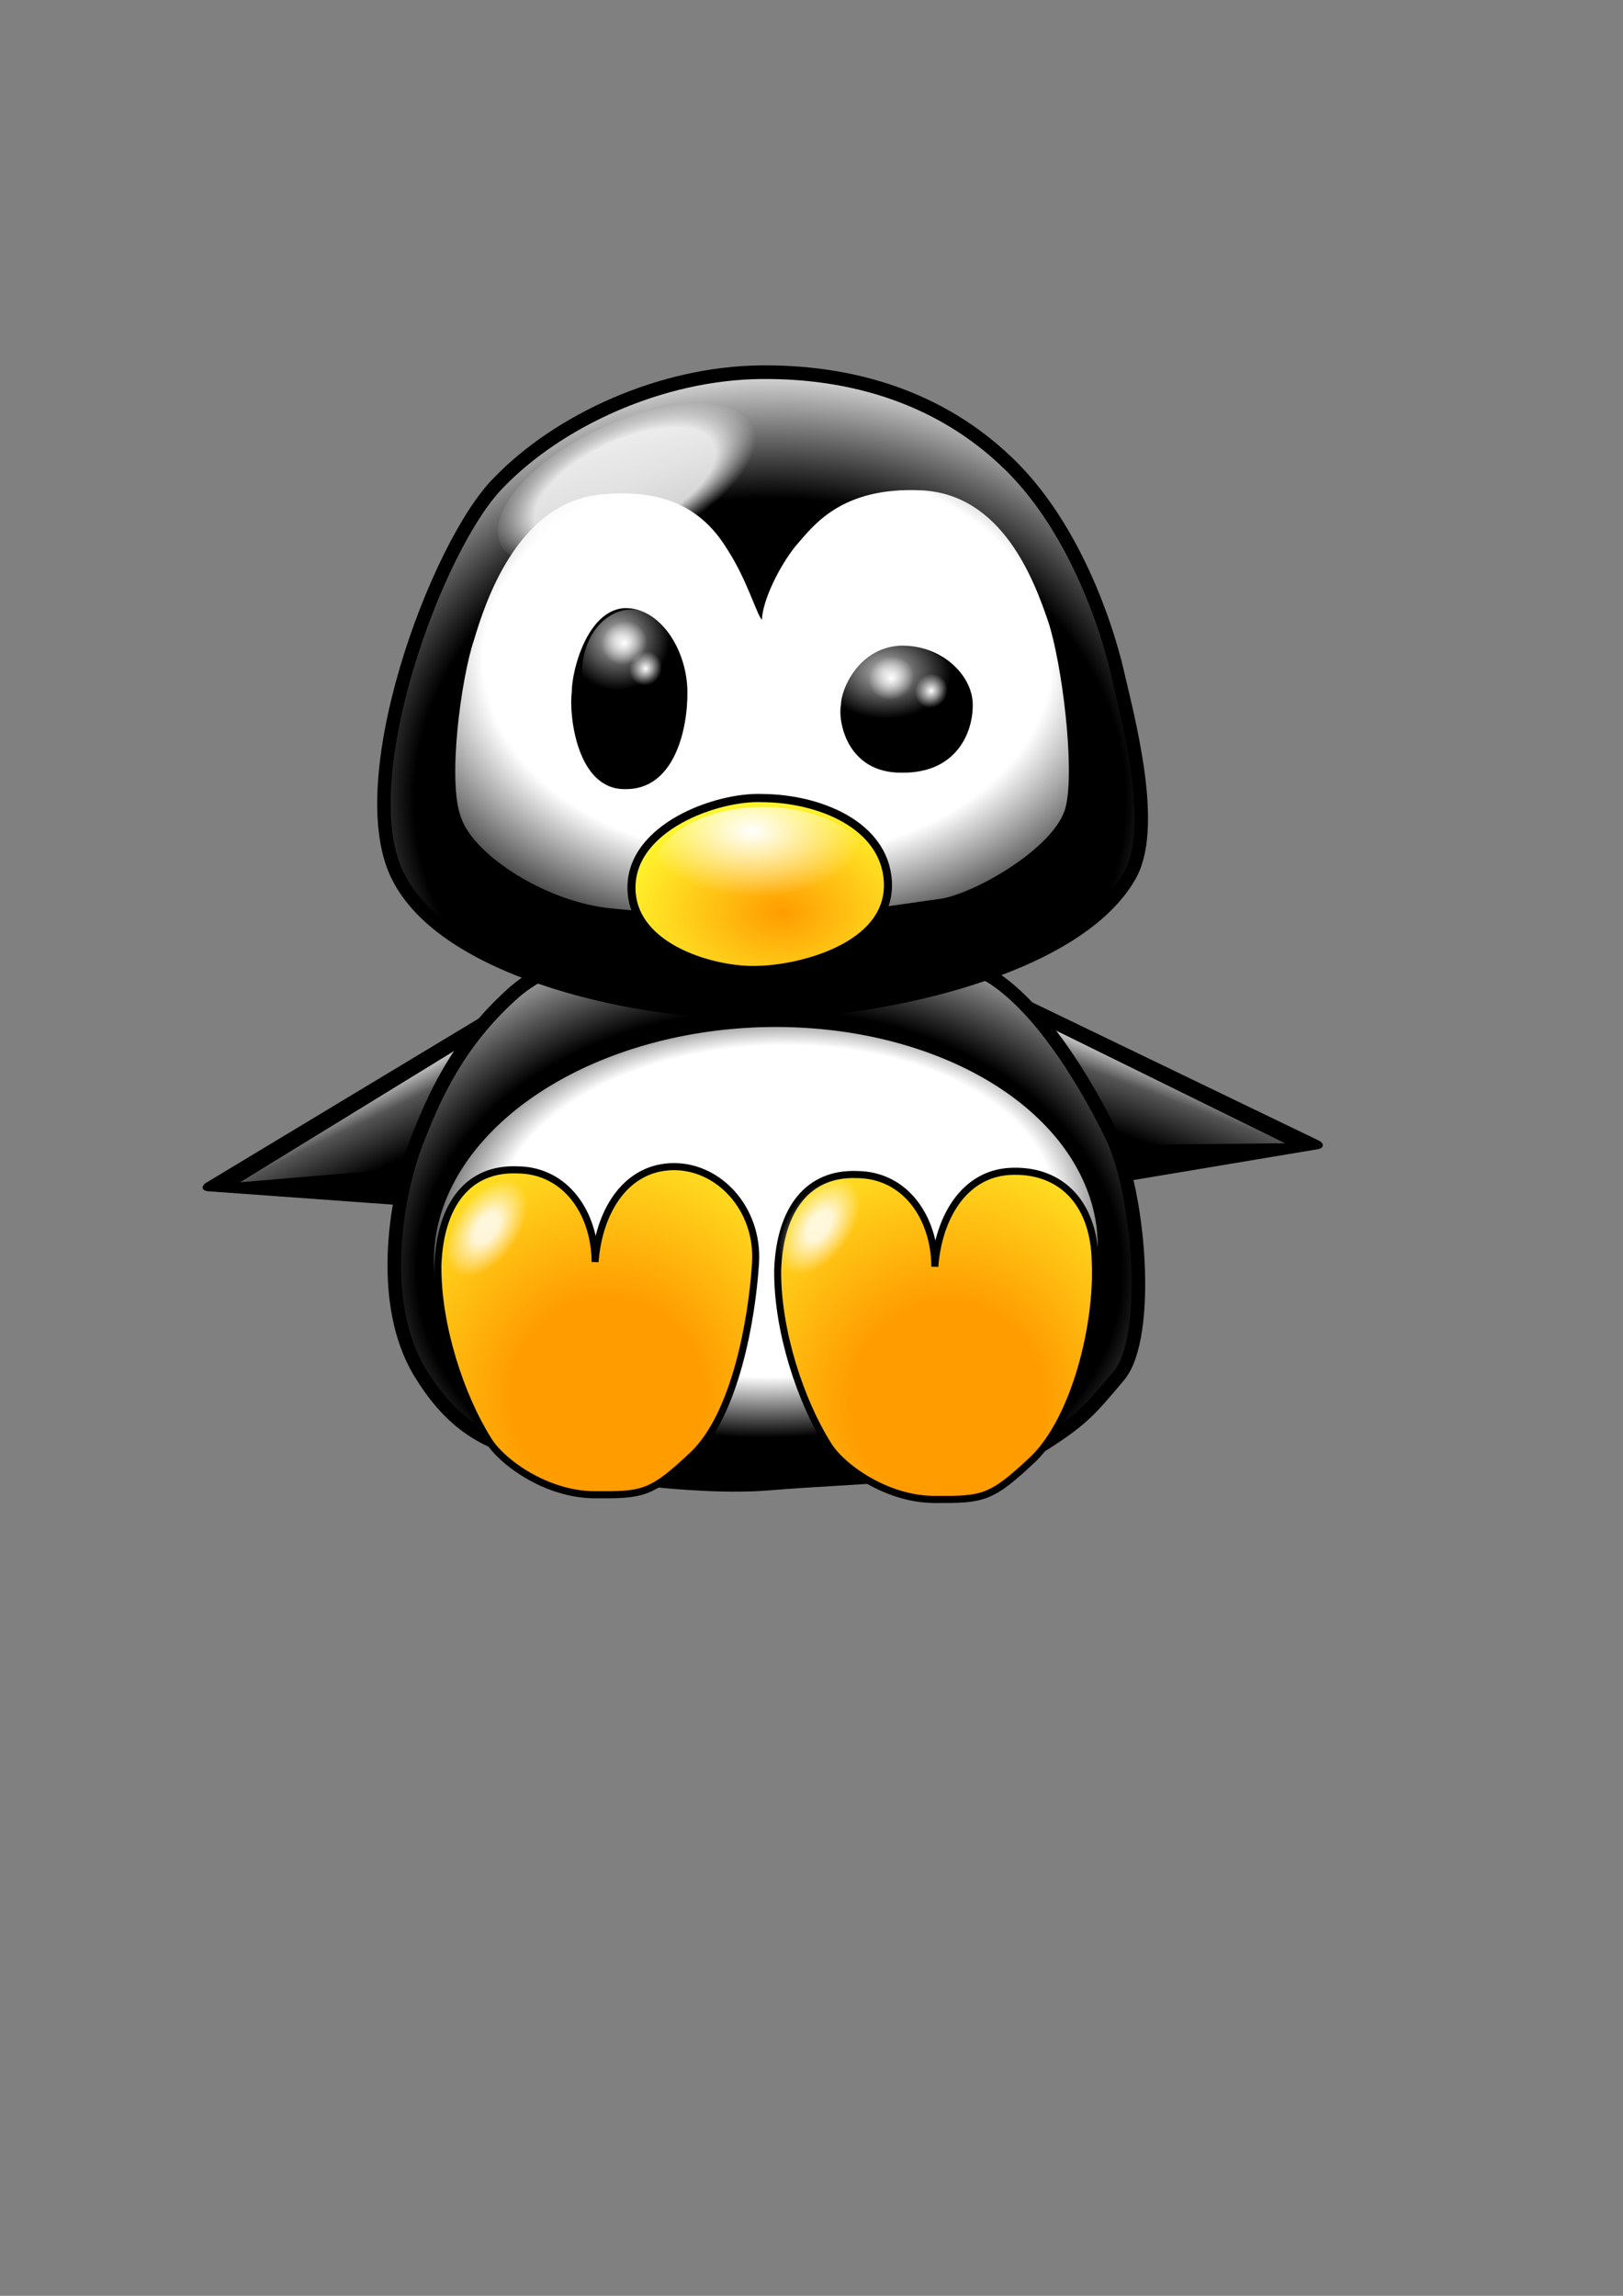 <?xml version="1.0" encoding="UTF-8" standalone="no"?>
<!-- Created with Inkscape (http://www.inkscape.org/) --><svg height="297mm" id="svg1" inkscape:export-filename="/home/luca/Desktop/baby_tux_luca.png" inkscape:export-xdpi="115.99702" inkscape:export-ydpi="115.99702" inkscape:version="0.42" sodipodi:docbase="/home/luca/Desktop" sodipodi:docname="baby_tux_v2.svg" sodipodi:version="0.32" width="210mm" xmlns="http://www.w3.org/2000/svg" xmlns:cc="http://web.resource.org/cc/" xmlns:dc="http://purl.org/dc/elements/1.1/" xmlns:inkscape="http://www.inkscape.org/namespaces/inkscape" xmlns:rdf="http://www.w3.org/1999/02/22-rdf-syntax-ns#" xmlns:sodipodi="http://inkscape.sourceforge.net/DTD/sodipodi-0.dtd" xmlns:svg="http://www.w3.org/2000/svg" xmlns:xlink="http://www.w3.org/1999/xlink">
  <rect width="100%" height="100%" fill="#808080" stroke="none"/>
  <defs id="defs3">
    <linearGradient id="linearGradient3326">
      <stop id="stop3328" offset="0" style="stop-color:#ffffff;stop-opacity:1;"/>
      <stop id="stop3334" offset="0.731" style="stop-color:#ffffff;stop-opacity:1;"/>
      <stop id="stop3330" offset="1" style="stop-color:#ffffff;stop-opacity:0;"/>
    </linearGradient>
    <linearGradient id="linearGradient3068">
      <stop id="stop3070" offset="0" style="stop-color:#ffffff;stop-opacity:1;"/>
      <stop id="stop3086" offset="0.423" style="stop-color:#ffffff;stop-opacity:0.333;"/>
      <stop id="stop3072" offset="1" style="stop-color:#ffffff;stop-opacity:0;"/>
    </linearGradient>
    <linearGradient id="linearGradient2314">
      <stop id="stop2316" offset="0" style="stop-color:#ffffff;stop-opacity:0.851;"/>
      <stop id="stop2318" offset="0.308" style="stop-color:#ffffff;stop-opacity:0.83;"/>
      <stop id="stop2320" offset="1" style="stop-color:#ffffff;stop-opacity:0;"/>
    </linearGradient>
    <linearGradient id="linearGradient2235">
      <stop id="stop2237" offset="0" style="stop-color:#ffffff;stop-opacity:1;"/>
      <stop id="stop2239" offset="1" style="stop-color:#ffffff;stop-opacity:0;"/>
    </linearGradient>
    <linearGradient id="linearGradient2213">
      <stop id="stop2215" offset="0" style="stop-color:#ffffff;stop-opacity:1;"/>
      <stop id="stop2219" offset="1" style="stop-color:#ffffff;stop-opacity:0;"/>
    </linearGradient>
    <linearGradient id="linearGradient1450">
      <stop id="stop1452" offset="0" style="stop-color:#ffffff;stop-opacity:0.729;"/>
      <stop id="stop1464" offset="0.385" style="stop-color:#ffffff;stop-opacity:0;"/>
      <stop id="stop1454" offset="1" style="stop-color:#ffffff;stop-opacity:0;"/>
    </linearGradient>
    <linearGradient id="linearGradient4055">
      <stop id="stop4056" offset="0" style="stop-color:#ffffff;stop-opacity:0.851;"/>
      <stop id="stop4059" offset="0.692" style="stop-color:#ffffff;stop-opacity:0.83;"/>
      <stop id="stop4058" offset="1" style="stop-color:#ffffff;stop-opacity:0;"/>
    </linearGradient>
    <linearGradient id="linearGradient4047">
      <stop id="stop4048" offset="0" style="stop-color:#ff9c00;stop-opacity:1;"/>
      <stop id="stop4050" offset="0.306" style="stop-color:#ff9c00;stop-opacity:1;"/>
      <stop id="stop4049" offset="1" style="stop-color:#ffff33;stop-opacity:1;"/>
    </linearGradient>
    <linearGradient id="linearGradient4041">
      <stop id="stop4042" offset="0" style="stop-color:#ffffff;stop-opacity:1;"/>
      <stop id="stop4044" offset="0.637" style="stop-color:#ffffff;stop-opacity:1;"/>
      <stop id="stop4043" offset="1" style="stop-color:#000000;stop-opacity:1;"/>
    </linearGradient>
    <linearGradient id="linearGradient851">
      <stop id="stop852" offset="0" style="stop-color:#000000;stop-opacity:1;"/>
      <stop id="stop855" offset="0.673" style="stop-color:#000000;stop-opacity:1;"/>
      <stop id="stop853" offset="1" style="stop-color:#ffffff;stop-opacity:1;"/>
    </linearGradient>
    <linearGradient id="linearGradient830">
      <stop id="stop831" offset="0" style="stop-color:#ff9c00;stop-opacity:1;"/>
      <stop id="stop832" offset="1" style="stop-color:#ffff33;stop-opacity:1;"/>
    </linearGradient>
    <linearGradient id="linearGradient833" xlink:href="#linearGradient851"/>
    <radialGradient cx="133.773" cy="228.515" fx="134.165" fy="227.964" gradientTransform="scale(1.201,0.833)" gradientUnits="userSpaceOnUse" id="radialGradient847" r="48.599" spreadMethod="pad" xlink:href="#linearGradient830"/>
    <radialGradient cx="136.862" cy="341.638" fx="135.62" fy="344.898" gradientTransform="scale(1.141,0.876)" gradientUnits="userSpaceOnUse" id="radialGradient850" r="144.092" xlink:href="#linearGradient851"/>
    <radialGradient cx="147.232" cy="164.727" fx="144.09" fy="164.727" gradientTransform="scale(1.076,0.93)" gradientUnits="userSpaceOnUse" id="radialGradient859" r="157.13" xlink:href="#linearGradient851"/>
    <radialGradient cx="128.584" cy="348.357" fx="128.584" fy="349.63" gradientTransform="scale(1.22,0.82)" gradientUnits="userSpaceOnUse" id="radialGradient860" r="110.34" xlink:href="#linearGradient4041"/>
    <radialGradient cx="132.569" cy="127.852" fx="131.648" fy="125.261" gradientTransform="scale(1.184,0.845)" gradientUnits="userSpaceOnUse" id="radialGradient4045" r="120.682" xlink:href="#linearGradient4041"/>
    <radialGradient cx="215.728" cy="333.961" fx="218.326" fy="335.612" gradientTransform="scale(0.966,1.035)" gradientUnits="userSpaceOnUse" id="radialGradient4046" r="102.185" xlink:href="#linearGradient4047"/>
    <radialGradient cx="90.47" cy="219.679" fx="90.47" fy="219.679" gradientTransform="scale(0.745,1.342)" gradientUnits="userSpaceOnUse" id="radialGradient4051" r="8.666" xlink:href="#linearGradient4055"/>
    <radialGradient cx="147.232" cy="164.727" fx="144.09" fy="164.727" gradientTransform="matrix(1.113,0,0,0.93,10.925,2.548)" gradientUnits="userSpaceOnUse" id="radialGradient3205" inkscape:collect="always" r="157.13" xlink:href="#linearGradient851"/>
    <radialGradient cx="132.569" cy="127.852" fx="131.648" fy="125.261" gradientTransform="matrix(1.225,0,0,0.845,10.925,2.548)" gradientUnits="userSpaceOnUse" id="radialGradient3207" inkscape:collect="always" r="120.682" xlink:href="#linearGradient4041"/>
    <radialGradient cx="133.773" cy="228.515" fx="134.165" fy="227.964" gradientTransform="matrix(1.242,0,0,0.833,10.925,2.548)" gradientUnits="userSpaceOnUse" id="radialGradient3209" inkscape:collect="always" r="48.599" spreadMethod="pad" xlink:href="#linearGradient830"/>
    <radialGradient cx="90.47" cy="219.679" fx="90.47" fy="219.679" gradientTransform="scale(0.745,1.342)" gradientUnits="userSpaceOnUse" id="radialGradient3211" inkscape:collect="always" r="8.666" xlink:href="#linearGradient4055"/>
    <radialGradient cx="126.933" cy="109.666" fx="126.933" fy="109.666" gradientTransform="matrix(0.333,2.343,-2.739,0.299,384.519,-218.955)" gradientUnits="userSpaceOnUse" id="radialGradient3213" inkscape:collect="always" r="11.866" xlink:href="#linearGradient1450"/>
    <radialGradient cx="126.933" cy="109.666" fx="126.933" fy="109.666" gradientTransform="matrix(0.333,2.343,-2.739,0.299,384.519,-218.955)" gradientUnits="userSpaceOnUse" id="radialGradient3215" inkscape:collect="always" r="11.866" xlink:href="#linearGradient1450"/>
    <radialGradient cx="304.753" cy="156.916" fx="304.753" fy="156.916" gradientTransform="matrix(-1.752606e-2,0.334,-0.295,-8.317800e-6,354.009,78.489)" gradientUnits="userSpaceOnUse" id="radialGradient3217" inkscape:collect="always" r="22.201" xlink:href="#linearGradient2213"/>
    <radialGradient cx="304.753" cy="156.916" fx="304.753" fy="156.916" gradientTransform="matrix(-1.752606e-2,0.334,-0.295,-8.317800e-6,354.009,78.489)" gradientUnits="userSpaceOnUse" id="radialGradient3219" inkscape:collect="always" r="22.201" xlink:href="#linearGradient2213"/>
    <radialGradient cx="304.753" cy="156.916" fx="304.753" fy="156.916" gradientTransform="matrix(-1.752606e-2,0.334,-0.295,-8.317800e-6,354.009,78.489)" gradientUnits="userSpaceOnUse" id="radialGradient3221" inkscape:collect="always" r="22.201" xlink:href="#linearGradient2213"/>
    <radialGradient cx="304.753" cy="156.916" fx="304.753" fy="156.916" gradientTransform="matrix(-1.752606e-2,0.334,-0.295,-8.317800e-6,354.009,78.489)" gradientUnits="userSpaceOnUse" id="radialGradient3223" inkscape:collect="always" r="22.201" xlink:href="#linearGradient2213"/>
    <radialGradient cx="173.632" cy="162.909" fx="173.632" fy="162.909" gradientTransform="matrix(1,2.615865e-2,-2.428519e-2,0.366,3.957,109.835)" gradientUnits="userSpaceOnUse" id="radialGradient3225" inkscape:collect="always" r="27.178" xlink:href="#linearGradient2235"/>
    <linearGradient gradientUnits="userSpaceOnUse" id="linearGradient3288" inkscape:collect="always" x1="51.828" x2="67.112" xlink:href="#linearGradient3068" y1="269.872" y2="310.145"/>
    <linearGradient gradientUnits="userSpaceOnUse" id="linearGradient3290" inkscape:collect="always" x1="51.828" x2="67.112" xlink:href="#linearGradient3068" y1="269.872" y2="310.145"/>
    <radialGradient cx="90.47" cy="219.679" fx="90.47" fy="219.679" gradientTransform="scale(0.745,1.342)" gradientUnits="userSpaceOnUse" id="radialGradient3298" inkscape:collect="always" r="8.666" xlink:href="#linearGradient2314"/>
    <radialGradient cx="90.47" cy="219.679" fx="90.47" fy="219.679" gradientTransform="scale(0.745,1.342)" gradientUnits="userSpaceOnUse" id="radialGradient3302" inkscape:collect="always" r="8.666" xlink:href="#linearGradient2314"/>
    <radialGradient cx="215.728" cy="333.961" fx="218.326" fy="335.612" gradientTransform="matrix(1.019,0,0,1.035,59.382,276.43)" gradientUnits="userSpaceOnUse" id="radialGradient3306" inkscape:collect="always" r="102.185" xlink:href="#linearGradient4047"/>
    <radialGradient cx="106.039" cy="333.986" fx="108.637" fy="335.637" gradientTransform="matrix(1.019,0,0,1.035,58.617,274.898)" gradientUnits="userSpaceOnUse" id="radialGradient3310" inkscape:collect="always" r="102.175" xlink:href="#linearGradient4047"/>
    <radialGradient cx="136.862" cy="341.638" fx="135.62" fy="344.898" gradientTransform="matrix(1.203,0,0,0.876,57.851,280.257)" gradientUnits="userSpaceOnUse" id="radialGradient3316" inkscape:collect="always" r="144.092" xlink:href="#linearGradient851"/>
    <radialGradient cx="240.678" cy="559.059" fx="240.678" fy="559.059" gradientTransform="matrix(1.146,7.249154e-3,-3.828755e-3,0.653,-34.265,199.783)" gradientUnits="userSpaceOnUse" id="radialGradient3336" inkscape:collect="always" r="91.485" xlink:href="#linearGradient3326"/>
    <linearGradient gradientUnits="userSpaceOnUse" id="linearGradient3352" inkscape:collect="always" x1="51.828" x2="67.112" xlink:href="#linearGradient3068" y1="269.872" y2="310.145"/>
    <linearGradient gradientUnits="userSpaceOnUse" id="linearGradient3354" inkscape:collect="always" x1="51.828" x2="67.112" xlink:href="#linearGradient3068" y1="269.872" y2="310.145"/>
    <radialGradient cx="136.862" cy="341.638" fx="135.62" fy="344.898" gradientTransform="matrix(1.203,0,0,0.876,57.851,280.257)" gradientUnits="userSpaceOnUse" id="radialGradient3356" inkscape:collect="always" r="144.092" xlink:href="#linearGradient851"/>
    <radialGradient cx="240.678" cy="559.059" fx="240.678" fy="559.059" gradientTransform="matrix(1.146,7.249154e-3,-3.828755e-3,0.653,-34.265,199.783)" gradientUnits="userSpaceOnUse" id="radialGradient3358" inkscape:collect="always" r="91.485" xlink:href="#linearGradient3326"/>
    <radialGradient cx="106.039" cy="333.986" fx="108.637" fy="335.637" gradientTransform="matrix(1.019,0,0,1.035,58.617,274.898)" gradientUnits="userSpaceOnUse" id="radialGradient3360" inkscape:collect="always" r="102.175" xlink:href="#linearGradient4047"/>
    <radialGradient cx="90.47" cy="219.679" fx="90.47" fy="219.679" gradientTransform="scale(0.745,1.342)" gradientUnits="userSpaceOnUse" id="radialGradient3362" inkscape:collect="always" r="8.666" xlink:href="#linearGradient2314"/>
    <radialGradient cx="215.728" cy="333.961" fx="218.326" fy="335.612" gradientTransform="matrix(1.019,0,0,1.035,59.382,276.43)" gradientUnits="userSpaceOnUse" id="radialGradient3364" inkscape:collect="always" r="102.185" xlink:href="#linearGradient4047"/>
    <radialGradient cx="90.47" cy="219.679" fx="90.47" fy="219.679" gradientTransform="scale(0.745,1.342)" gradientUnits="userSpaceOnUse" id="radialGradient3366" inkscape:collect="always" r="8.666" xlink:href="#linearGradient2314"/>
    <linearGradient gradientUnits="userSpaceOnUse" id="linearGradient3397" inkscape:collect="always" x1="51.828" x2="67.112" xlink:href="#linearGradient3068" y1="269.872" y2="310.145"/>
    <linearGradient gradientUnits="userSpaceOnUse" id="linearGradient3399" inkscape:collect="always" x1="51.828" x2="67.112" xlink:href="#linearGradient3068" y1="269.872" y2="310.145"/>
    <radialGradient cx="136.862" cy="341.638" fx="135.62" fy="344.898" gradientTransform="matrix(1.203,0,0,0.876,57.851,280.257)" gradientUnits="userSpaceOnUse" id="radialGradient3401" inkscape:collect="always" r="144.092" xlink:href="#linearGradient851"/>
    <radialGradient cx="240.678" cy="559.059" fx="240.678" fy="559.059" gradientTransform="matrix(1.146,7.249154e-3,-3.828755e-3,0.653,-34.265,199.783)" gradientUnits="userSpaceOnUse" id="radialGradient3403" inkscape:collect="always" r="91.485" xlink:href="#linearGradient3326"/>
    <radialGradient cx="106.039" cy="333.986" fx="108.637" fy="335.637" gradientTransform="matrix(1.019,0,0,1.035,58.617,274.898)" gradientUnits="userSpaceOnUse" id="radialGradient3405" inkscape:collect="always" r="102.175" xlink:href="#linearGradient4047"/>
    <radialGradient cx="90.47" cy="219.679" fx="90.47" fy="219.679" gradientTransform="scale(0.745,1.342)" gradientUnits="userSpaceOnUse" id="radialGradient3407" inkscape:collect="always" r="8.666" xlink:href="#linearGradient2314"/>
    <radialGradient cx="215.728" cy="333.961" fx="218.326" fy="335.612" gradientTransform="matrix(1.019,0,0,1.035,59.382,276.43)" gradientUnits="userSpaceOnUse" id="radialGradient3409" inkscape:collect="always" r="102.185" xlink:href="#linearGradient4047"/>
    <radialGradient cx="90.47" cy="219.679" fx="90.47" fy="219.679" gradientTransform="scale(0.745,1.342)" gradientUnits="userSpaceOnUse" id="radialGradient3411" inkscape:collect="always" r="8.666" xlink:href="#linearGradient2314"/>
    <radialGradient cx="147.232" cy="164.727" fx="144.09" fy="164.727" gradientTransform="matrix(1.113,0,0,0.93,10.925,2.548)" gradientUnits="userSpaceOnUse" id="radialGradient3413" inkscape:collect="always" r="157.13" xlink:href="#linearGradient851"/>
    <radialGradient cx="132.569" cy="127.852" fx="131.648" fy="125.261" gradientTransform="matrix(1.225,0,0,0.845,10.925,2.548)" gradientUnits="userSpaceOnUse" id="radialGradient3415" inkscape:collect="always" r="120.682" xlink:href="#linearGradient4041"/>
    <radialGradient cx="133.773" cy="228.515" fx="134.165" fy="227.964" gradientTransform="matrix(1.242,0,0,0.833,10.925,2.548)" gradientUnits="userSpaceOnUse" id="radialGradient3417" inkscape:collect="always" r="48.599" spreadMethod="pad" xlink:href="#linearGradient830"/>
    <radialGradient cx="90.47" cy="219.679" fx="90.47" fy="219.679" gradientTransform="scale(0.745,1.342)" gradientUnits="userSpaceOnUse" id="radialGradient3419" inkscape:collect="always" r="8.666" xlink:href="#linearGradient4055"/>
    <radialGradient cx="126.933" cy="109.666" fx="126.933" fy="109.666" gradientTransform="matrix(0.333,2.343,-2.739,0.299,384.519,-218.955)" gradientUnits="userSpaceOnUse" id="radialGradient3421" inkscape:collect="always" r="11.866" xlink:href="#linearGradient1450"/>
    <radialGradient cx="126.933" cy="109.666" fx="126.933" fy="109.666" gradientTransform="matrix(0.333,2.343,-2.739,0.299,384.519,-218.955)" gradientUnits="userSpaceOnUse" id="radialGradient3423" inkscape:collect="always" r="11.866" xlink:href="#linearGradient1450"/>
    <radialGradient cx="304.753" cy="156.916" fx="304.753" fy="156.916" gradientTransform="matrix(-1.752606e-2,0.334,-0.295,-8.317800e-6,354.009,78.489)" gradientUnits="userSpaceOnUse" id="radialGradient3425" inkscape:collect="always" r="22.201" xlink:href="#linearGradient2213"/>
    <radialGradient cx="304.753" cy="156.916" fx="304.753" fy="156.916" gradientTransform="matrix(-1.752606e-2,0.334,-0.295,-8.317800e-6,354.009,78.489)" gradientUnits="userSpaceOnUse" id="radialGradient3427" inkscape:collect="always" r="22.201" xlink:href="#linearGradient2213"/>
    <radialGradient cx="304.753" cy="156.916" fx="304.753" fy="156.916" gradientTransform="matrix(-1.752606e-2,0.334,-0.295,-8.317800e-6,354.009,78.489)" gradientUnits="userSpaceOnUse" id="radialGradient3429" inkscape:collect="always" r="22.201" xlink:href="#linearGradient2213"/>
    <radialGradient cx="304.753" cy="156.916" fx="304.753" fy="156.916" gradientTransform="matrix(-1.752606e-2,0.334,-0.295,-8.317800e-6,354.009,78.489)" gradientUnits="userSpaceOnUse" id="radialGradient3431" inkscape:collect="always" r="22.201" xlink:href="#linearGradient2213"/>
    <radialGradient cx="173.632" cy="162.909" fx="173.632" fy="162.909" gradientTransform="matrix(1,2.615865e-2,-2.428519e-2,0.366,3.957,109.835)" gradientUnits="userSpaceOnUse" id="radialGradient3433" inkscape:collect="always" r="27.178" xlink:href="#linearGradient2235"/>
  </defs>
  <sodipodi:namedview bordercolor="#666666" borderopacity="1.0" id="base" inkscape:current-layer="svg1" inkscape:cx="414.83468" inkscape:cy="655.16070" inkscape:pageopacity="0.0" inkscape:pageshadow="2" inkscape:window-height="663" inkscape:window-width="848" inkscape:window-x="9" inkscape:window-y="0" inkscape:zoom="0.65310955" pagecolor="#ffffff" showguides="true" snaptoguides="true"/>
  <g id="g3368" transform="matrix(1.477,0,0,1.499,38.171,-181.04)">
    <g id="g3338" transform="translate(6.89,-45.169)">
      <g id="g3092" transform="matrix(-0.958,-0.286,-0.286,0.958,498.32,241.742)">
        <path d="M 78.854,328.135 L 50.996,314.361 L 23.139,300.587 L 48.996,283.349 L 74.853,266.111 L 76.853,297.123 L 78.854,328.135 z " id="path3094" inkscape:flatsided="false" inkscape:randomized="0.0000000" inkscape:rounded="0.0000000" sodipodi:arg1="0.98279372" sodipodi:arg2="2.0299913" sodipodi:cx="58.948765" sodipodi:cy="298.27737" sodipodi:r1="35.883846" sodipodi:r2="17.941923" sodipodi:sides="3" sodipodi:type="star" style="fill:#000000;fill-opacity:1;stroke:#000000;stroke-width:3.281;stroke-linecap:round;stroke-linejoin:round;stroke-miterlimit:4;stroke-dasharray:none;stroke-opacity:1" transform="matrix(1.81,0.329,-0.319,0.963,60.986,15.452)"/>
        <path d="M 78.854,328.135 L 50.996,314.361 L 23.139,300.587 L 48.996,283.349 L 74.853,266.111 L 76.853,297.123 L 78.854,328.135 z " id="path3096" inkscape:flatsided="false" inkscape:randomized="0.0000000" inkscape:rounded="0.0000000" sodipodi:arg1="0.98279372" sodipodi:arg2="2.0299913" sodipodi:cx="58.948765" sodipodi:cy="298.27737" sodipodi:r1="35.883846" sodipodi:r2="17.941923" sodipodi:sides="3" sodipodi:type="star" style="fill:url(#linearGradient3397);fill-opacity:1;stroke:none;stroke-width:3.281;stroke-linecap:round;stroke-linejoin:round;stroke-miterlimit:4;stroke-dasharray:none;stroke-opacity:1" transform="matrix(1.56,0.135,-0.25,0.624,55.214,124.281)"/>
      </g>
      <g id="g3088" transform="matrix(0.928,-0.373,0.373,0.928,-85.738,265.317)">
        <path d="M 78.854,328.135 L 50.996,314.361 L 23.139,300.587 L 48.996,283.349 L 74.853,266.111 L 76.853,297.123 L 78.854,328.135 z " id="path2338" inkscape:flatsided="false" inkscape:randomized="0.0000000" inkscape:rounded="0.0000000" sodipodi:arg1="0.98279372" sodipodi:arg2="2.0299913" sodipodi:cx="58.948765" sodipodi:cy="298.27737" sodipodi:r1="35.883846" sodipodi:r2="17.941923" sodipodi:sides="3" sodipodi:type="star" style="fill:#000000;fill-opacity:1;stroke:#000000;stroke-width:3.281;stroke-linecap:round;stroke-linejoin:round;stroke-miterlimit:4;stroke-dasharray:none;stroke-opacity:1" transform="matrix(1.81,0.329,-0.319,0.963,60.986,15.452)"/>
        <path d="M 78.854,328.135 L 50.996,314.361 L 23.139,300.587 L 48.996,283.349 L 74.853,266.111 L 76.853,297.123 L 78.854,328.135 z " id="path3066" inkscape:flatsided="false" inkscape:randomized="0.0000000" inkscape:rounded="0.0000000" sodipodi:arg1="0.98279372" sodipodi:arg2="2.0299913" sodipodi:cx="58.948765" sodipodi:cy="298.27737" sodipodi:r1="35.883846" sodipodi:r2="17.941923" sodipodi:sides="3" sodipodi:type="star" style="fill:url(#linearGradient3399);fill-opacity:1;stroke:none;stroke-width:3.281;stroke-linecap:round;stroke-linejoin:round;stroke-miterlimit:4;stroke-dasharray:none;stroke-opacity:1" transform="matrix(1.56,0.135,-0.25,0.624,55.214,124.281)"/>
      </g>
      <path d="M 103.988,541.69 C 97.215,561.541 93.238,593.965 107.207,614.981 C 120.639,635.997 134.588,636.995 144.76,641.447 C 154.397,645.898 197.411,651.94 222.336,649.792 C 247.261,647.644 295.319,647.034 310.532,638.393 C 325.209,629.243 327.474,626.742 337.892,614.472 C 348.311,601.693 344.676,555.149 335.21,536.091 C 325.744,517.033 311.594,495.115 296.584,485.195 C 281.037,475.275 251.886,470.944 217.721,471.962 C 183.021,472.471 152.506,475.525 136.177,490.794 C 119.848,505.554 111.297,521.839 103.988,541.69 z " id="path838" sodipodi:nodetypes="czzszzzzzzz" style="fill:url(#radialGradient3401);fill-opacity:1;fill-rule:evenodd;stroke:#000000;stroke-width:4.492;stroke-linecap:butt;stroke-linejoin:miter;stroke-dasharray:none;stroke-opacity:1"/>
      <path d="M 327.663,577.71 A 91.485,59.714 0 1 1 327.536,574.567" id="path3324" sodipodi:cx="236.17784" sodipodi:cy="577.70978" sodipodi:end="6.2305379" sodipodi:open="true" sodipodi:rx="91.485420" sodipodi:ry="59.714333" sodipodi:start="0.0000000" sodipodi:type="arc" style="fill:url(#radialGradient3403);fill-opacity:1;stroke:none;stroke-width:4.302;stroke-linecap:round;stroke-linejoin:round;stroke-miterlimit:4;stroke-dasharray:none;stroke-opacity:1" transform="matrix(1.201,-4.442871e-2,4.573304e-2,1.236,-89.221,-128.719)"/>
      <path d="M 138.552,547.528 C 122.437,546.895 113.016,558.667 112.264,578.575 C 112.049,598.483 119.93,621.562 128.895,635.579 C 133.109,642.587 147.908,653.419 164.083,653.501 C 180.258,653.584 182.828,653.408 197.028,640.16 C 210.691,626.911 216.206,596.644 217.413,578.062 C 218.621,559.989 204.747,545.592 188.981,546.51 C 173.751,547.429 165.477,561.854 164.303,577.557 C 164.201,561.704 154.666,547.653 138.552,547.528 z " id="path845" sodipodi:nodetypes="czzzzzzcz" style="fill:url(#radialGradient3405);fill-opacity:1;fill-rule:evenodd;stroke:#000000;stroke-width:2.31;stroke-dasharray:none;stroke-opacity:1"/>
      <path d="M 73.89 294.866 A 6.37 11.466 0 1 1  61.15,294.866 A 6.37 11.466 0 1 1  73.89 294.866 z" id="path4053" sodipodi:cx="67.519836" sodipodi:cy="294.86606" sodipodi:rx="6.3697958" sodipodi:ry="11.465632" sodipodi:type="arc" style="fill:url(#radialGradient3407);fill-opacity:1;fill-rule:evenodd;stroke:none;stroke-width:1pt" transform="matrix(1.588,0.529,-0.764,1.325,246.59,140.266)"/>
      <path d="M 251.041,549.059 C 234.926,548.426 225.505,560.198 224.753,580.106 C 224.538,600.014 232.419,623.093 241.384,637.11 C 245.598,644.119 260.397,654.95 276.572,655.033 C 292.747,655.115 295.317,654.939 309.517,641.691 C 323.18,628.443 330.843,598.175 329.902,577.554 C 329.498,556.934 317.235,547.123 301.47,548.041 C 286.24,548.96 277.966,563.385 276.792,579.088 C 276.69,563.235 267.155,549.184 251.041,549.059 z " id="path4052" sodipodi:nodetypes="czzzzzzcz" style="fill:url(#radialGradient3409);fill-opacity:1;fill-rule:evenodd;stroke:#000000;stroke-width:2.31;stroke-dasharray:none;stroke-opacity:1"/>
      <path d="M 73.89 294.866 A 6.37 11.466 0 1 1  61.15,294.866 A 6.37 11.466 0 1 1  73.89 294.866 z" id="path2322" sodipodi:cx="67.519836" sodipodi:cy="294.86606" sodipodi:rx="6.3697958" sodipodi:ry="11.465632" sodipodi:type="arc" style="fill:url(#radialGradient3411);fill-opacity:1;fill-rule:evenodd;stroke:none;stroke-width:1pt" transform="matrix(1.588,0.529,-0.764,1.325,356.622,139.554)"/>
    </g>
    <g id="g2247" transform="translate(55.381,225.91)">
      <path d="M 83.913,52.252 C 63.432,72.406 33.765,151.342 51.143,181.813 C 67.776,212.284 131.178,225.752 170.776,225.153 C 211.118,224.553 274.504,210.954 292.452,181.093 C 302.258,165.498 292.327,129.628 288.728,114.153 C 285.128,98.678 274.484,67.607 253.956,47.303 C 233.428,26.999 205.25,16.023 171.052,16.263 C 137.599,16.503 103.65,32.098 83.913,52.252 z " id="path826" sodipodi:nodetypes="czzscszz" style="fill:url(#radialGradient3413);fill-opacity:1;fill-rule:evenodd;stroke:#000000;stroke-width:4.45"/>
      <path d="M 171.023,97.04 C 169.138,94.807 166.238,84.398 159.964,74.646 C 153.689,64.385 142.79,53.229 116.253,56.323 C 89.715,59.927 79.375,91.487 75.701,103.657 C 71.501,115.827 66.74,150.03 71.488,161.679 C 75.71,173.836 99.801,189.29 121.519,191.199 C 142.184,193.107 154.926,194.761 170.496,194.761 C 186.066,194.761 218.289,189.573 229.48,188.145 C 241.198,186.717 268.451,171.128 271.611,158.116 C 274.771,145.613 270.381,111.155 265.818,97.549 C 261.255,84.452 250.798,55.945 223.687,54.796 C 197.102,53.648 188.047,66.364 182.081,73.118 C 176.642,79.872 171.328,90.622 171.023,97.04 z " id="path837" sodipodi:nodetypes="czzzzzzzzzzzc" style="fill:url(#radialGradient3415);fill-opacity:1;fill-rule:evenodd;stroke:none;stroke-width:1pt;stroke-linecap:butt;stroke-linejoin:miter;stroke-opacity:1"/>
      <path d="M 125.199,93.234 C 113.178,94.303 108.081,113.426 108.081,120.673 C 107.11,127.919 109.69,152.491 125.768,152.256 C 141.846,152.53 146.578,133.119 146.368,120.164 C 146.157,106.699 137.22,92.674 125.199,93.234 z " id="path834" sodipodi:nodetypes="czzzz" style="fill:#000000;fill-opacity:1;fill-rule:evenodd;stroke:none;stroke-width:1pt;stroke-linecap:butt;stroke-linejoin:miter;stroke-opacity:1"/>
      <path d="M 216.728,105.481 C 203.033,106.231 197.226,119.651 197.226,124.737 C 196.119,129.822 199.059,147.065 217.376,146.901 C 235.693,147.093 241.085,133.471 240.845,124.379 C 240.605,114.93 230.423,105.088 216.728,105.481 z " id="path858" style="fill:#000000;fill-opacity:1;fill-rule:evenodd;stroke:none;stroke-width:1pt;stroke-opacity:1"/>
      <path d="M 169.655,211.235 C 182.521,211.094 213.761,204.184 212.76,182.533 C 211.76,163.761 189.724,155.237 171.052,155.181 C 156.297,154.567 127.552,164.573 127.855,184.692 C 128.148,204.845 156.79,211.885 169.655,211.235 z " id="path829" sodipodi:nodetypes="czssz" style="fill:url(#radialGradient3417);fill-rule:evenodd;stroke:#000000;stroke-width:2.67;stroke-linejoin:bevel"/>
      <path d="M 73.89 294.866 A 6.37 11.466 0 1 1  61.15,294.866 A 6.37 11.466 0 1 1  73.89 294.866 z" id="path4061" sodipodi:cx="67.519836" sodipodi:cy="294.86606" sodipodi:rx="6.3697958" sodipodi:ry="11.465632" sodipodi:type="arc" style="fill:url(#radialGradient3419);fill-opacity:1;fill-rule:evenodd;stroke-width:1pt" transform="matrix(5.329,0.244,-2.261,2.318,433.146,-646.791)"/>
      <path d="M 141.63 118.369 A 11.866 13.015 0 1 1  117.898,118.369 A 11.866 13.015 0 1 1  141.63 118.369 z" id="path1448" sodipodi:cx="129.76384" sodipodi:cy="118.36880" sodipodi:rx="11.866309" sodipodi:ry="13.014662" sodipodi:type="arc" style="fill:url(#radialGradient3421);fill-opacity:1;fill-rule:evenodd;stroke:none;stroke-width:1px;stroke-linecap:butt;stroke-linejoin:miter;stroke-opacity:1" transform="matrix(1.383,0,0,1.578,-51.574,-72.575)"/>
      <path d="M 141.63 118.369 A 11.866 13.015 0 1 1  117.898,118.369 A 11.866 13.015 0 1 1  141.63 118.369 z" id="path2197" sodipodi:cx="129.76384" sodipodi:cy="118.36880" sodipodi:rx="11.866309" sodipodi:ry="13.014662" sodipodi:type="arc" style="fill:url(#radialGradient3423);fill-opacity:1;fill-rule:evenodd;stroke:none;stroke-width:1px;stroke-linecap:butt;stroke-linejoin:miter;stroke-opacity:1" transform="matrix(1.738,0,0,1.43,-7.665,-45.215)"/>
      <path d="M 324.601 180.38 A 22.201 19.905 0 1 1  280.198,180.38 A 22.201 19.905 0 1 1  324.601 180.38 z" id="path2203" sodipodi:cx="302.39951" sodipodi:cy="180.37984" sodipodi:rx="22.201483" sodipodi:ry="19.904778" sodipodi:type="arc" style="fill:url(#radialGradient3425);fill-opacity:1;stroke:none" transform="matrix(1.155,0,0,0.962,-135.347,-57.37)"/>
      <path d="M 324.601 180.38 A 22.201 19.905 0 1 1  280.198,180.38 A 22.201 19.905 0 1 1  324.601 180.38 z" id="path2221" sodipodi:cx="302.39951" sodipodi:cy="180.37984" sodipodi:rx="22.201483" sodipodi:ry="19.904778" sodipodi:type="arc" style="fill:url(#radialGradient3427);fill-opacity:1;stroke:none" transform="matrix(0.828,0,0,0.75,-23.271,-15.002)"/>
      <path d="M 324.601 180.38 A 22.201 19.905 0 1 1  280.198,180.38 A 22.201 19.905 0 1 1  324.601 180.38 z" id="path2225" sodipodi:cx="302.39951" sodipodi:cy="180.37984" sodipodi:rx="22.201483" sodipodi:ry="19.904778" sodipodi:type="arc" style="fill:url(#radialGradient3429);fill-opacity:1;stroke:none" transform="matrix(0.828,0,0,0.75,-117.818,-22.275)"/>
      <path d="M 324.601 180.38 A 22.201 19.905 0 1 1  280.198,180.38 A 22.201 19.905 0 1 1  324.601 180.38 z" id="path2229" sodipodi:cx="302.39951" sodipodi:cy="180.37984" sodipodi:rx="22.201483" sodipodi:ry="19.904778" sodipodi:type="arc" style="fill:url(#radialGradient3431);fill-opacity:1;stroke:none" transform="matrix(1.155,0,0,0.962,-223.77,-68.853)"/>
      <path d="M 203.641 180.38 A 27.178 9.952 0 1 1  149.286,180.38 A 27.178 9.952 0 1 1  203.641 180.38 z" id="path2233" sodipodi:cx="176.46350" sodipodi:cy="180.37984" sodipodi:rx="27.177677" sodipodi:ry="9.9523888" sodipodi:type="arc" style="fill:url(#radialGradient3433);fill-opacity:1;stroke:none" transform="matrix(1.352,0,0,2.154,-67.111,-208.896)"/>
    </g>
  </g>
</svg>
